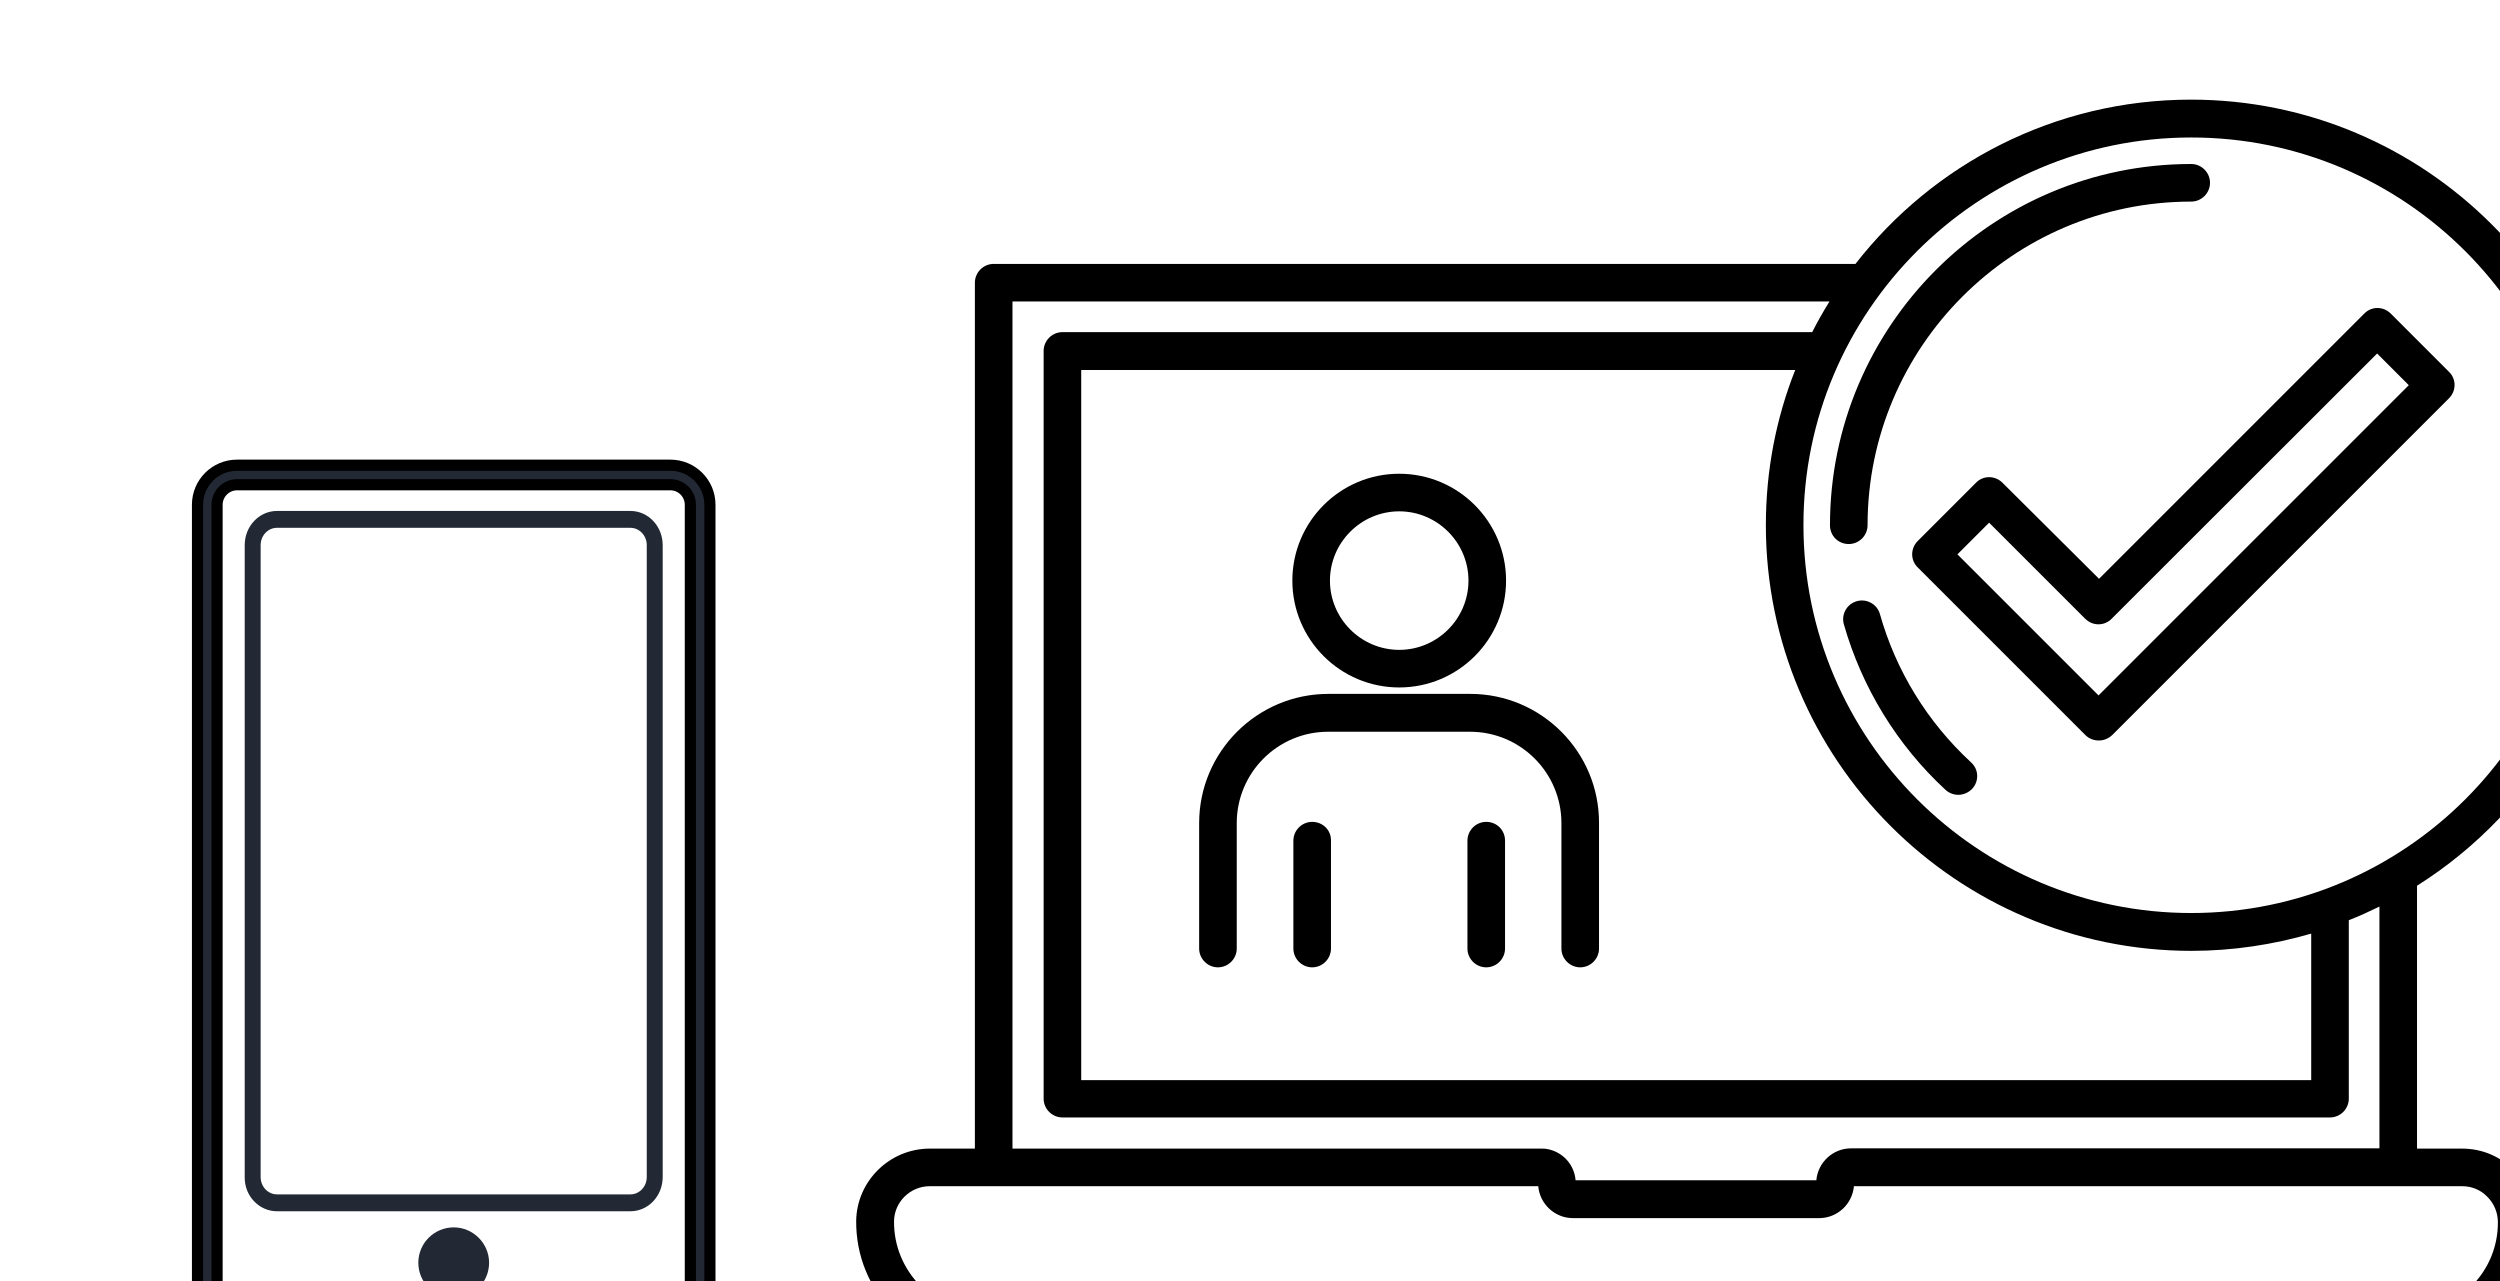 <?xml version="1.0" encoding="UTF-8" standalone="no"?>
<svg
   xmlns:dc="http://purl.org/dc/elements/1.1/"
   xmlns:cc="http://creativecommons.org/ns#"
   xmlns:rdf="http://www.w3.org/1999/02/22-rdf-syntax-ns#"
   xmlns:svg="http://www.w3.org/2000/svg"
   xmlns="http://www.w3.org/2000/svg"
   xmlns:sodipodi="http://sodipodi.sourceforge.net/DTD/sodipodi-0.dtd"
   xmlns:inkscape="http://www.inkscape.org/namespaces/inkscape"
   width="20.131mm"
   height="10.319mm"
   viewBox="0 0 20.131 10.319"
   version="1.1"
   id="svg5208"
   inkscape:version="1.0.2 (e86c870879, 2021-01-15)"
   sodipodi:docname="responsive-webdesign-bautzen.svg">
  <defs
     id="defs5202" />
  <sodipodi:namedview
     id="base"
     pagecolor="#ffffff"
     bordercolor="#666666"
     borderopacity="1.0"
     inkscape:pageopacity="0.0"
     inkscape:pageshadow="2"
     inkscape:zoom="3.959798"
     inkscape:cx="18.406298"
     inkscape:cy="16.216947"
     inkscape:document-units="mm"
     inkscape:current-layer="g6153"
     inkscape:document-rotation="0"
     showgrid="false"
     fit-margin-top="0"
     fit-margin-left="0"
     fit-margin-right="0"
     fit-margin-bottom="0" />
  <g
     inkscape:label="Ebene 1"
     inkscape:groupmode="layer"
     id="layer1"
     transform="translate(-42.353,-113.525)">
    <g
       id="g7615"
       transform="matrix(0.265,0,0,0.265,-921.814,-354.895)">
      <g
         id="g6142"
         transform="matrix(-0.844,0,0,-0.844,6732.984,3305.491)">
        <g
           id="g6153">
          <g
             id="g2715"
             transform="matrix(-0.927,0,0,-0.927,8016.415,2228.544)">
            <path
               class="st1"
               d="m 4770.12,457.18 c -0.29,-0.29 -0.75,-0.29 -1.03,0 l -2.26,2.26 c -0.29,0.29 -0.29,0.75 0,1.03 l 6.51,6.51 c 0.14,0.14 0.33,0.21 0.52,0.21 0.19,0 0.37,-0.07 0.52,-0.21 l 13.08,-13.08 c 0.29,-0.29 0.29,-0.75 0,-1.03 l -2.26,-2.26 c -0.29,-0.29 -0.75,-0.29 -1.03,0 l -10.3,10.3 z m 14.55,-5.02 1.23,1.23 -12.05,12.05 -5.48,-5.48 1.23,-1.23 3.73,3.73 c 0.29,0.29 0.75,0.29 1.03,0 z"
               id="path2699" />
            <path
               class="st1"
               d="m 4764.15,459.56 c 0.4,0 0.73,-0.33 0.73,-0.73 0,-6.93 5.64,-12.57 12.57,-12.57 0.4,0 0.73,-0.33 0.73,-0.73 0,-0.4 -0.33,-0.73 -0.73,-0.73 -7.74,0 -14.03,6.3 -14.03,14.03 0,0.41 0.32,0.73 0.73,0.73 z"
               id="path2701" />
            <path
               class="st1"
               d="m 4765.36,462.28 c -0.11,-0.39 -0.52,-0.61 -0.9,-0.5 -0.39,0.11 -0.61,0.52 -0.5,0.9 0.7,2.45 2.06,4.68 3.94,6.42 0.14,0.13 0.32,0.2 0.5,0.2 0.2,0 0.39,-0.08 0.54,-0.23 0.28,-0.3 0.26,-0.76 -0.04,-1.03 -1.7,-1.57 -2.92,-3.56 -3.54,-5.76 z"
               id="path2703" />
            <path
               class="st1"
               d="m 4746.69,465.13 c 2.29,0 4.15,-1.86 4.15,-4.15 0,-2.29 -1.86,-4.15 -4.15,-4.15 -2.29,0 -4.15,1.86 -4.15,4.15 0,2.29 1.86,4.15 4.15,4.15 z m 0,-6.84 c 1.48,0 2.69,1.21 2.69,2.69 0,1.48 -1.21,2.69 -2.69,2.69 -1.48,0 -2.69,-1.21 -2.69,-2.69 0,-1.48 1.21,-2.69 2.69,-2.69 z"
               id="path2705" />
            <path
               class="st1"
               d="m 4749.45,465.38 h -5.51 c -2.77,0 -5.02,2.25 -5.02,5.02 v 4.87 c 0,0.4 0.33,0.73 0.73,0.73 0.4,0 0.73,-0.33 0.73,-0.73 v -4.87 c 0,-1.96 1.59,-3.55 3.55,-3.55 h 5.51 c 1.96,0 3.55,1.59 3.55,3.55 v 4.87 c 0,0.4 0.33,0.73 0.73,0.73 0.4,0 0.73,-0.33 0.73,-0.73 v -4.87 c 0.01,-2.77 -2.24,-5.02 -5,-5.02 z"
               id="path2707" />
            <path
               class="st1"
               d="m 4743.31,470.35 c -0.4,0 -0.73,0.33 -0.73,0.73 v 4.19 c 0,0.4 0.33,0.73 0.73,0.73 0.4,0 0.73,-0.33 0.73,-0.73 v -4.19 c 0.01,-0.41 -0.32,-0.73 -0.73,-0.73 z"
               id="path2709" />
            <path
               class="st1"
               d="m 4750.07,470.35 c -0.4,0 -0.73,0.33 -0.73,0.73 v 4.19 c 0,0.4 0.33,0.73 0.73,0.73 0.4,0 0.73,-0.33 0.73,-0.73 v -4.19 c 0,-0.41 -0.32,-0.73 -0.73,-0.73 z"
               id="path2711" />
            <path
               class="st1"
               d="m 4787.97,483.04 h -1.75 v -10.21 c 4.65,-2.93 7.75,-8.11 7.75,-14 0,-9.11 -7.41,-16.53 -16.53,-16.53 -5.29,0 -10.01,2.5 -13.03,6.38 h -33.47 c -0.4,0 -0.73,0.33 -0.73,0.73 v 33.63 h -1.75 c -1.56,0 -2.84,1.26 -2.86,2.81 -0.01,1.35 0.51,2.61 1.46,3.57 0.94,0.94 2.19,1.46 3.52,1.46 h 55.26 c 2.75,0 4.98,-2.23 4.98,-4.98 0,-0.76 -0.3,-1.48 -0.84,-2.02 -0.53,-0.54 -1.24,-0.84 -2.01,-0.84 z m -10.52,-39.27 c 8.31,0 15.06,6.76 15.06,15.06 0,8.31 -6.76,15.06 -15.06,15.06 -8.31,0 -15.06,-6.76 -15.06,-15.06 -0.01,-8.3 6.75,-15.06 15.06,-15.06 z m 4.66,30.92 v 5.69 h -47.77 V 452.8 h 27.73 c -0.74,1.87 -1.14,3.9 -1.14,6.03 0,9.11 7.41,16.53 16.53,16.53 1.6,0 3.17,-0.24 4.65,-0.67 z m -50.43,-24.55 h 31.72 c -0.24,0.39 -0.47,0.79 -0.67,1.19 h -29.12 c -0.4,0 -0.73,0.33 -0.73,0.73 v 29.04 c 0,0.4 0.33,0.73 0.73,0.73 h 49.23 c 0.4,0 0.73,-0.33 0.73,-0.73 v -6.93 c 0.41,-0.16 0.8,-0.34 1.19,-0.53 v 9.39 h -20.52 c -0.71,0 -1.29,0.55 -1.35,1.24 h -9.35 c -0.05,-0.61 -0.5,-1.1 -1.09,-1.21 -0.08,-0.02 -0.17,-0.02 -0.26,-0.02 h -20.52 v -32.9 z m 54.17,39.27 h -55.26 c -0.94,0 -1.82,-0.37 -2.49,-1.03 -0.67,-0.68 -1.04,-1.57 -1.03,-2.52 0.01,-0.75 0.63,-1.36 1.39,-1.36 h 2.48 21.15 c 0.06,0.69 0.64,1.24 1.35,1.24 h 9.56 c 0.71,0 1.29,-0.55 1.35,-1.24 h 21.14 2.48 c 0.37,0 0.72,0.14 0.98,0.41 0.26,0.26 0.41,0.61 0.41,0.99 0.01,1.94 -1.57,3.51 -3.51,3.51 z"
               id="path2713" />
          </g>
          <path
             class="st1"
             d="m 3650.274,1777.93 c 0.703,0 1.274,-0.57 1.274,-1.274 0,-0.704 -0.57,-1.274 -1.274,-1.274 -0.704,0 -1.274,0.57 -1.274,1.274 0,0.695 0.57,1.274 1.274,1.274 z"
             id="path10199"
             style="fill:#222935;stroke-width:0.891" />
          <path
             class="st1"
             d="m 3658.075,1774.121 h -15.602 c -0.786,0 -1.423,0.637 -1.423,1.423 v 28.403 c 0,0.786 0.637,1.423 1.423,1.423 h 15.602 c 0.786,0 1.423,-0.637 1.423,-1.423 v -28.403 c 0.01,-0.786 -0.637,-1.423 -1.423,-1.423 z m 0.719,29.826 c 0,0.396 -0.324,0.72 -0.719,0.72 h -15.602 c -0.396,0 -0.719,-0.324 -0.719,-0.72 v -28.403 c 0,-0.396 0.324,-0.72 0.719,-0.72 h 15.602 c 0.396,0 0.719,0.324 0.719,0.72 z"
             id="path10203"
             style="fill:#222935;stroke:#000000;stroke-width:0.402;stroke-miterlimit:4;stroke-dasharray:none;stroke-opacity:1" />
          <path
             class="st1"
             d="m 3656.638,1778.51 h -12.727 c -0.641,0 -1.161,0.551 -1.161,1.23 v 22.753 c 0,0.68 0.52,1.23 1.161,1.23 h 12.727 c 0.641,0 1.161,-0.551 1.161,-1.23 V 1779.74 c 0.01,-0.68 -0.52,-1.23 -1.161,-1.23 z m 0.587,23.984 c 0,0.342 -0.264,0.622 -0.587,0.622 h -12.727 c -0.323,0 -0.587,-0.28 -0.587,-0.622 V 1779.74 c 0,-0.342 0.264,-0.622 0.587,-0.622 h 12.727 c 0.323,0 0.587,0.28 0.587,0.622 z"
             id="path10203-8"
             style="fill:#222935;stroke-width:0.432"
             sodipodi:nodetypes="ssssssscssssssssss" />
        </g>
      </g>
    </g>
  </g>
</svg>
